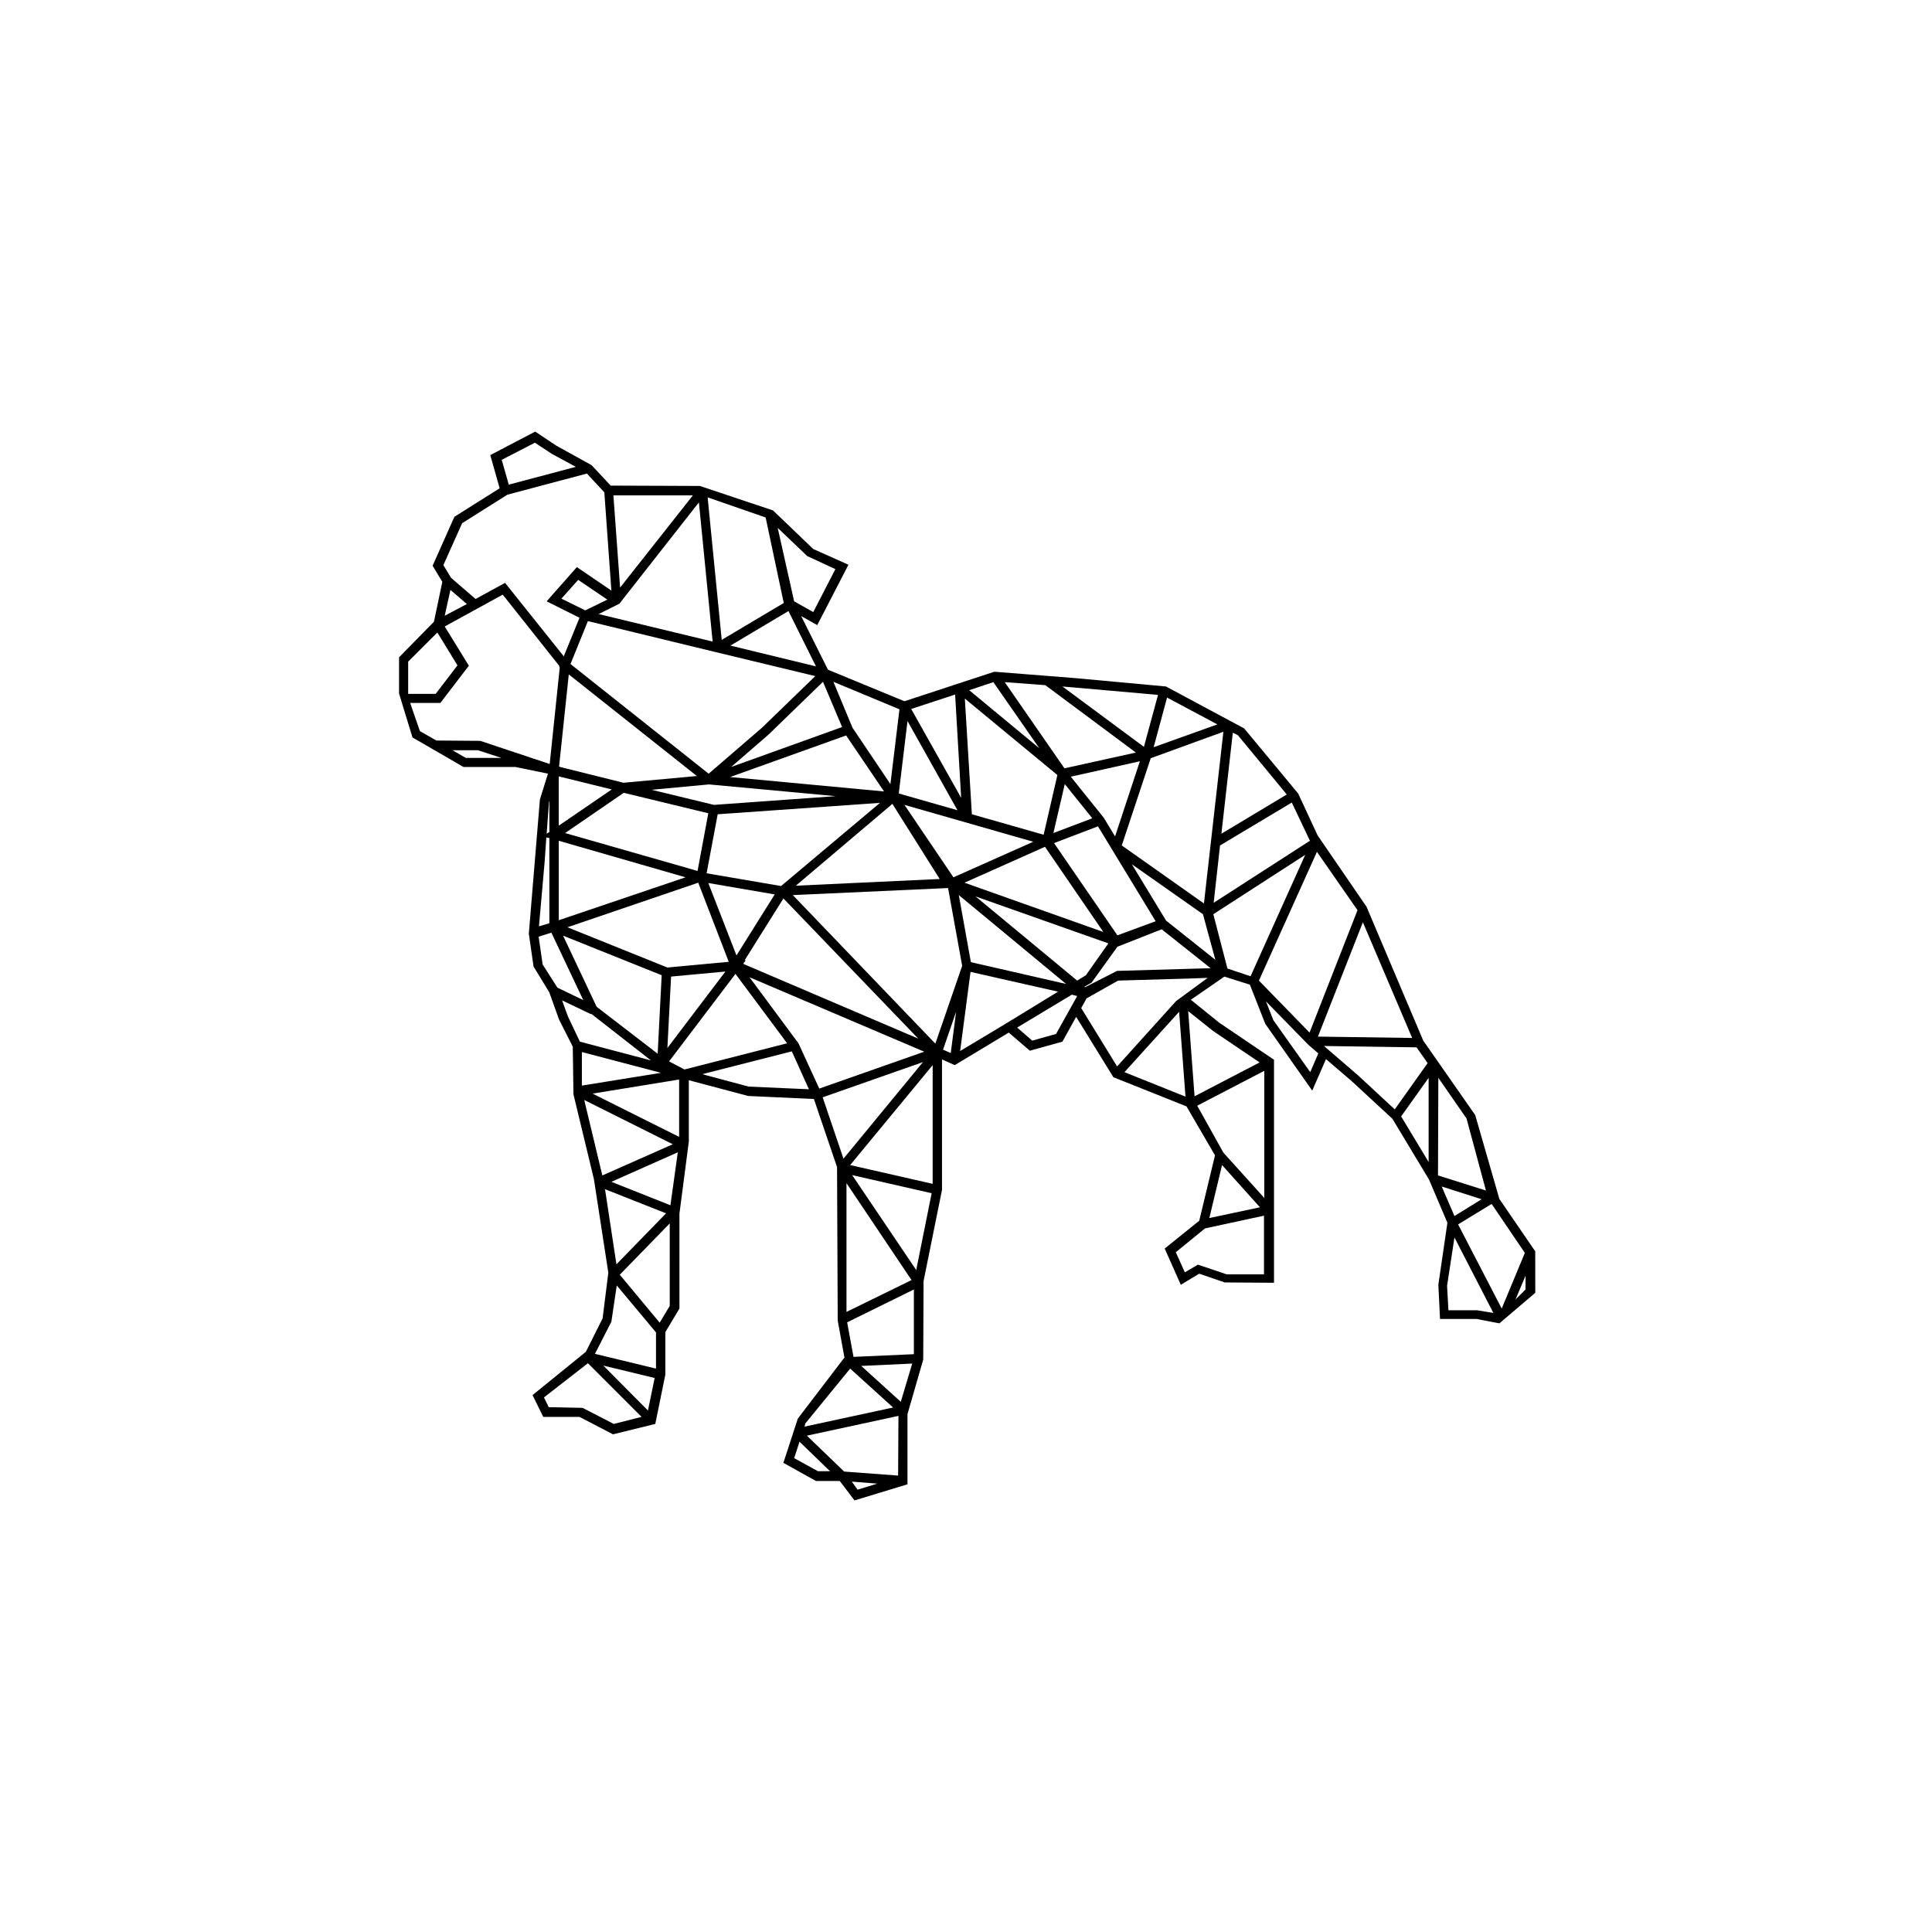 <?xml version="1.0" encoding="UTF-8"?>
<!-- Uploaded to: SVG Repo, www.svgrepo.com, Generator: SVG Repo Mixer Tools -->
<svg fill="#000000" width="800px" height="800px" version="1.1" viewBox="144 144 512 512" xmlns="http://www.w3.org/2000/svg">
 <path d="m550.77 475.5-9.422-13.773-6.398-22.219-9.863-14.133-3.91-5.598-15.02-35.461-12.977-18.93-5.156-11.109-14.309-17.242-20.707-11.109-24.086-2.223-21.418-1.688-23.816 7.82-20.262-8.355-7.109-14.219 4.266 2.398 8.266-15.996-9.332-4.176-10.664-10.219-19.375-6.488-23.641-0.09-5.066-5.422-9.332-5.156-5.598-3.734-11.91 6.223 2.488 8.797-11.996 7.555-5.777 12.977 2.578 4.266-2.223 10.574-9.242 9.422v9.598l3.555 11.641 5.688 3.289 7.82 4.531h13.773l8.621 1.777-2.133 6.844-2.934 35.547 1.246 8.711 4.176 6.844 2.578 7.199 3.644 7.199 0.18 12.621 5.422 22.484 3.82 24.797-1.512 12.086-4.445 8.887-14.129 11.465 2.844 5.777h9.598l8.887 4.621 11.199-2.754 2.668-13.062v-11.285l3.734-6.223v-25.152l2.488-19.105v-16.262l15.73 4.176 17.418 0.801 6.133 18.039 0.18 40.703 1.777 9.777-12.352 16.176-1.422 4.356-2.398 7.375 8.621 4.801h6.309l3.91 5.156 14.039-4.273v-18.574l4.176-14.484 0.09-20.797 4.887-24.172v-34.57l3.379 1.512 14.309-8.621 5.598 4.801 8.621-2.398 3.644-6.578 9.863 15.996 19.375 7.731 7.555 12.977-4.176 17.328-9.152 7.375 4.266 9.598 4.887-2.934 6.754 2.312 13.062 0.09v-59.098l-14.574-9.863-7.465-6.043 8.887-6.133 6.754 2.133 4.09 10.398 12.441 17.684 3.644-8.355 6.934 5.953 10.664 9.863 9.688 16.086 4.887 11.465-2.398 16.441 0.445 9.066h9.688l6.043 1.156 9.508-8.086-0.008-11.109zm-2.668 0.531-6.133 14.754-11.555-22.305 8.887-5.422zm-15.465-35.637 5.156 19.105-12.707-4 0.09-25.863zm-27.461-51.988 13.062 30.66-24.973-0.355zm-1.422-3.199-12.707 32.438-13.418-13.773 15.375-34.125zm-72.34 20.262 1.867-1.066 6.844-9.508 11.73-4.621 12.977 10.309-24.797 0.711-8.531 4.356zm-20.527 9.598-12.441 7.465 2.754-20.973 23.195 5.242zm-49.77 17.418-5.512-11.996-12.977-17.508 46.305 19.727zm-105.84-94.734-2.578-7.465h8l7.555-9.863-6.398-10.398 15.375-8.441 15.02 18.93-0.09 0.18 0.18 0.18-2.668 25.594-18.395-6.133-11.641-0.09zm36.879 9.418 2.578-24.441 33.949 26.93-19.461 1.777-16.797-4.176v-0.09zm15.996-43.191 21.062-26.84 3.644 36.883-30.215-7.289zm-9.062 1.777-6.309-3.109 4.445-4.977 7.731 5.242zm0.711 2.844 33.328 8.086 26.93 6.488-14.129 13.688-14.129 12.176-36.613-29.062zm99.891 20.531 24.527 20.262-3.644 15.82-19.02-5.422zm49.234 15.906v-0.09l19.285-7.019-5.156 45.5-21.773-15.375zm-25.594 22.395 11.641-4.445 15.285 25.152-10.133 3.734zm-101.49 35.371 14.398-1.332-15.375 20.262zm-0.977-2.398-26.484-10.664 34.66-11.82 8.086 20.973zm-11.555-46.301 22.395 5.422-2.844 15.285-35.105-10.043zm-17.238 8.707v-13.062l14.043 3.465zm39.812-10.93 33.594 3.109-32.262 2.312-16.531-4zm61.145 25.062-38.125 1.777 25.594-21.684zm-42.039 1.867-19.73-3.379 2.934-15.641 43.012-3.023zm-19.281-0.801 17.598 3.023-10.133 16.172zm9.598 20.527 10.309-16.441 35.727 37.148-46.391-19.816 0.711-0.977zm12.797-17.328 41.148-1.867 3.734 20.617-7.109 20.617zm47.191 17.773-3.199-17.773 28.438 23.551zm24.883-47.191 7.289 9.066-10.309 3.91zm-5.246 16.621 15.465 22.574-36.793-13.062zm32.086 19.551-9.066-14.93 18.84 13.242 3.289 12.086zm-13.512-22.309-3.023-4.977-8.711-10.844 18.309-4.09zm-13.418-18.039-15.82-22.84 10.754 0.801 23.996 17.863zm-8.266 19.461-21.152 9.422-12.977-19.195zm-35.637-12.797 2.312-19.195 13.242 23.641zm-44.703-4.356 30.75-11.02 10.043 14.84zm0.27-2.664 9.863-8.531 14.484-14.043 5.066 11.996zm-45.68 19.551 33.594 9.688-33.594 11.375zm27.281 35.637-1.066 20.797-16.176-12.441-8.887-18.84zm1.957 22.84 17.598-23.195 13.688 18.395-27.195 6.934zm76.07-13.152-1.422 10.93-2.043-0.891zm5.156-30.57 35.191 12.441-5.953 8.441-2.312 1.422zm63.008 4.711 24.352-15.73-14.484 32.172-6.133-2.043zm25.598-19.465-25.508 16.441 1.688-15.195 19.02-11.375zm-19.109-27.992 12.977 15.73-17.328 10.398 3.023-26.75zm-22.305 3.199 3.555-13.152 13.332 7.109zm1.156-13.867-3.734 13.773-21.594-15.996 3.109 0.266zm-43.637-3.375 12.176 17.508-18.574-15.375zm-8.531 30.66-13.242-23.551 11.641-3.82zm-16.352-23.461-2.398 19.816-10.043-14.93-5.066-12.176zm-22.129-11.375-22.66-5.512 15.375-9.152zm5.152-25.773-5.867 11.375-5.066-2.844-4.356-19.461 7.82 7.465zm-18.484-13.688 4.801 22.66-16.441 9.777-3.734-37.77zm-38.57 18.574-1.777-24.441 21.062 0.004zm-22.574-38.391 4.445 2.934 6.398 3.465-17.773 4.711-1.867-6.578zm-19.285 21.328 11.996-7.555 21.062-5.598 4.621 4.977 1.867 26.039-9.152-6.223-8 9.066 8.711 4.356-4.176 10.219-15.555-19.461-7.82 4.266-6.488-5.598-2.043-3.379zm-3.109 17.684 4.356 3.734-5.867 3.109zm-11.109 18.93 7.644-7.644 5.332 8.711-5.777 7.555h-7.289v-8.621zm11.645 23.551h6.754l6.223 2.043h-9.422zm25.594 13.598 0.09-0.18v8.266l-0.711 0.445zm-1.156 15.91 0.445-6.398 0.801 0.18v22.574l-2.754 0.801zm-0.531 27.281-1.066-7.375 3.379-1.066 8.441 17.863-6.844-3.289zm6.664 13.688-1.512-4.176 7.644 3.644 0.09-0.09 15.82 12.352-18.84-4.977zm3.731 9.508 20.973 5.512-20.973 3.379zm0.625 12.711 23.461 11.73-18.664 8.266zm5.508 23.637 16.176 6.398-13.152 13.508zm1.688 35.105 1.422-9.598 10.398 12.441v9.598l-16.176-3.91zm-2.133 11.641 13.598 3.289-1.777 8.621zm-5.508 11.199-8.977-0.18-1.246-2.578 11.641-9.066 14.219 14.219-7.375 1.867zm23.105-27.016-2.668 4.445-10.574-12.707 13.242-13.598zm0.18-26.664-15.641-6.223 17.598-7.82zm-20.621-29.594 22.93-3.734v15.195zm30.039-4.887-0.977-0.266 23.73-6.043 4.531 10.043-15.996-0.711zm30.93 5.867 26.574-9.332-21.062 25.594zm29.148-8.531v31.461l-21.863-4.977zm-22.84 31.281 17.242 25.684-17.242 8.441zm-10.93 63.719 11.91-14.574 11.375 10.309-23.461 5.066zm-2.934 9.156 1.422-4.356 8.086 7.82h-3.199zm15.285 6.219 6.754 0.535-5.242 1.602zm12.266-1.598-14.309-1.066v-0.09h-0.09l-9.777-9.422 24.262-5.242zm-9.777-29.062 13.508-0.621-3.023 10.133zm13.953-3.109-15.996 0.711-1.688-9.152 17.684-8.711zm-16.352-47.457 21.062 4.801-4.09 20.352zm54.031-37.414-6.309 1.777-4-3.465 14.488-8.711 1.422 0.355zm18.129 10.129 14.484-15.996 1.688 22.484zm25.863 24.617 10.043 11.199-13.418 2.844zm11.199 28.973h-9.953l-7.644-2.578-3.465 2.043-2.398-5.332 7.731-6.309 15.641-3.379v15.555zm-10.844-32.258-6.934-12.441 17.773-9.242v33.684zm-2.754-32.262 12.352 8.355-17.242 8.977-1.688-22.574zm-9.777-7.91-15.641 17.328-9.508-15.465 1.422-2.578 8.355-4.711 18.574-0.535 5.156-0.18zm35.547 18.84-9.777-13.773-1.957-4.977 11.199 11.465 2.668 2.312zm3.644-6.93 24.527 0.355 2.934 4.176-8.711 12.266-9.777-9.066zm20.441 18.66 7.289-10.219v22.305zm10.754 18.574 10.574 3.379-7.199 4.445zm9.332 32.793h-7.555l-0.355-6.488 1.957-12.797 10.309 19.996zm10.219-2.844 2.668-6.309v3.644z"/>
</svg>